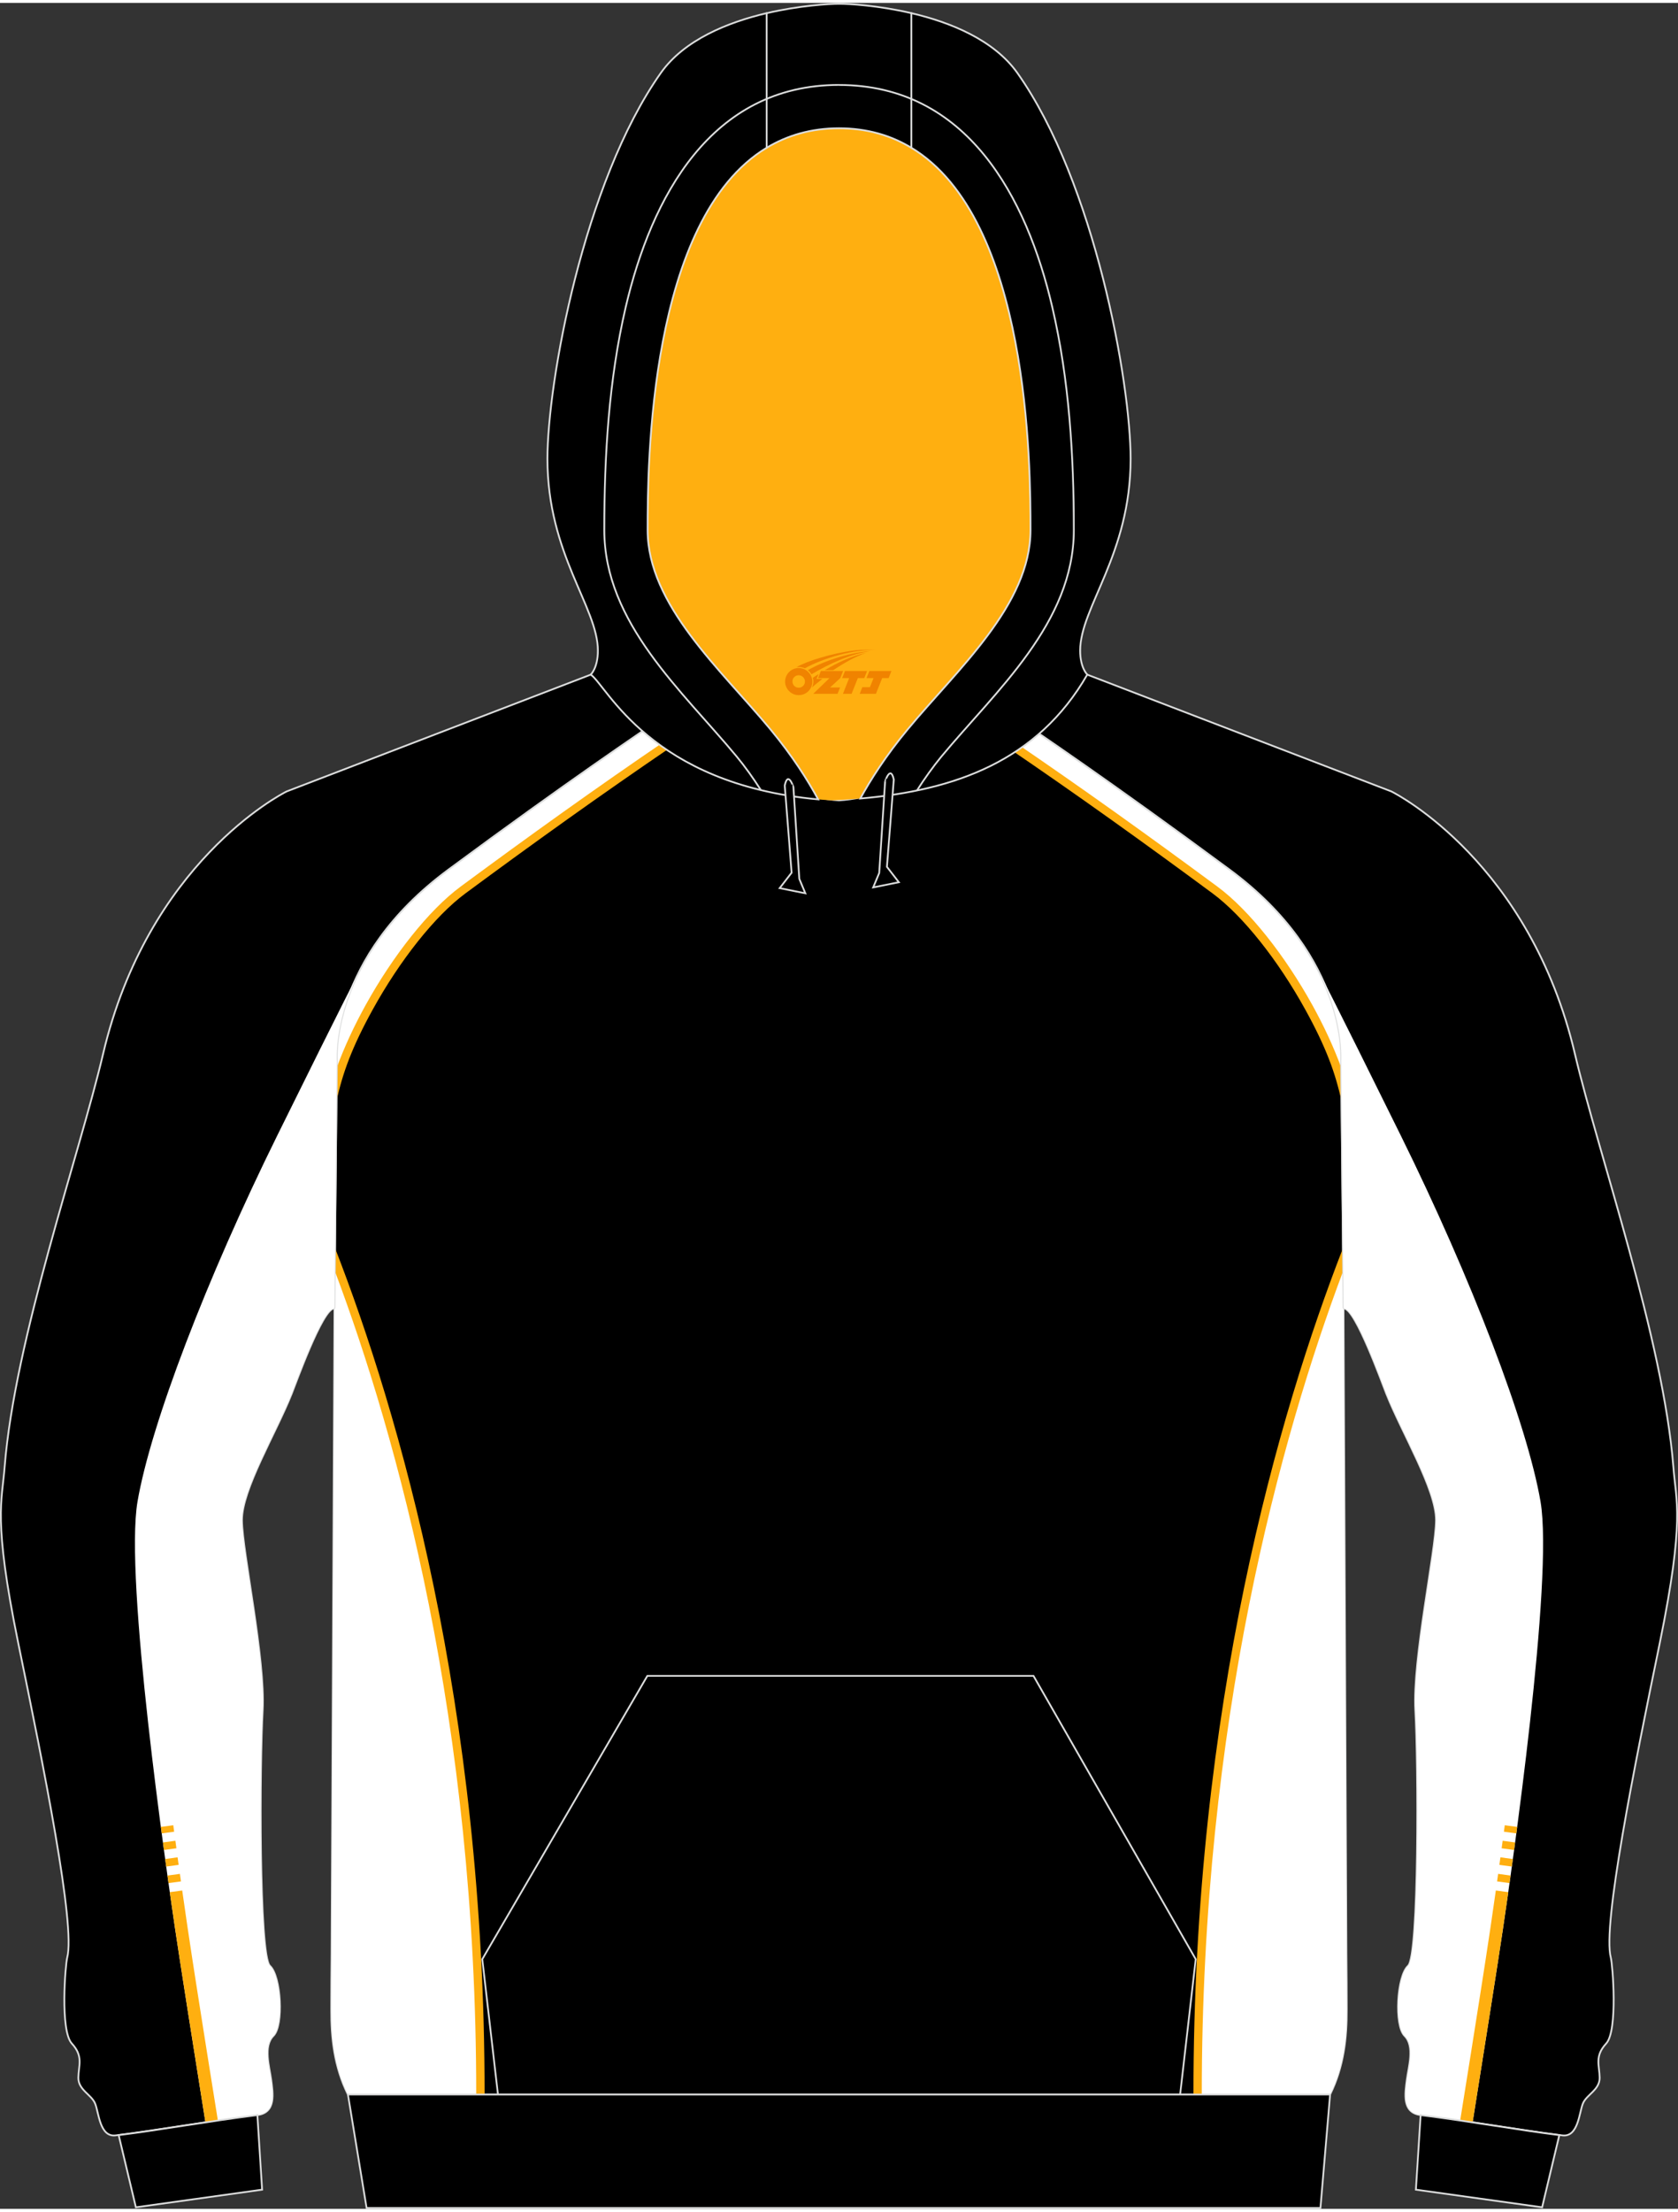 <?xml version="1.0" encoding="utf-8"?>
<!-- Generator: Adobe Illustrator 24.0.1, SVG Export Plug-In . SVG Version: 6.00 Build 0)  -->
<svg xmlns="http://www.w3.org/2000/svg" xmlns:xlink="http://www.w3.org/1999/xlink" version="1.1" id="图层_1" x="0px" y="0px" width="378px" height="498px" viewBox="0 0 378.86 497.82" enable-background="new 0 0 378.86 497.82" xml:space="preserve">
<rect x="0" y="0" width="378.86" height="497.82" fill="#333333" stroke="none"/>
<g>
	<path fill-rule="evenodd" clip-rule="evenodd" stroke="#DCDDDD" stroke-width="0.4" stroke-miterlimit="22.926" d="M147.75,162.49   c10.92,6.8,28.51,16.66,41.68,17.47c13.17-0.81,30.76-10.67,41.68-17.47c6.69,4.55,22.48,15.33,46.56,33.13   c27.06,20,25.14,43.18,25.14,43.18l0.52,54.43c-0.02,0.48-0.02,0.95,0.01,1.41l0.03,6.73l0.63,139.1   c0.04,4.12,0.07,8.23,0.07,12.32c0.03,6.41-0.64,12.9-3.76,19.23H189.43H78.55c-3.12-6.33-3.79-12.82-3.76-19.23   c0-4.08,0.03-8.19,0.07-12.32l0.63-139.1l0.03-6.73c0.03-0.46,0.03-0.93,0.01-1.41l0.52-54.43c0,0-1.92-23.18,25.14-43.18   C125.27,177.82,141.06,167.05,147.75,162.49z"/>
	<g>
		<path fill-rule="evenodd" clip-rule="evenodd" fill="#FFFFFF" d="M153.09,165.72l-2.15,1.46c-15.69,10.68-31.11,21.71-46.38,33    c-10.66,7.88-23.34,26.94-28.56,43.1l0.04-4.48c0,0-1.92-23.18,25.14-43.18c24.08-17.8,39.87-28.57,46.56-33.13    C149.4,163.52,151.19,164.61,153.09,165.72z"/>
		<path fill-rule="evenodd" clip-rule="evenodd" fill="#FFAF10" d="M153.99,166.25l-2.52,1.71c-7.86,5.35-15.64,10.77-23.34,16.26    c-7.73,5.51-15.39,11.08-23.01,16.71c-7,5.17-14.9,15.27-20.93,26.18c-4.69,8.48-6.84,14.36-8.23,20.79l0.07-7.6    c1.69-4.64,3.93-9.45,6.5-14.1c6.15-11.12,14.25-21.45,21.47-26.78c7.64-5.65,15.32-11.23,23.04-16.74    c7.75-5.52,15.54-10.96,23.37-16.28l1.78-1.21C152.78,165.54,153.38,165.9,153.99,166.25z"/>
		<path fill-rule="evenodd" clip-rule="evenodd" fill="#FFFFFF" d="M225.77,165.72l2.15,1.46c15.69,10.68,31.11,21.71,46.38,33    c10.66,7.88,23.34,26.94,28.56,43.11l-0.04-4.49c0,0,1.92-23.18-25.14-43.18c-24.08-17.8-39.87-28.57-46.56-33.13    C229.47,163.52,227.68,164.61,225.77,165.72z"/>
		<path fill-rule="evenodd" clip-rule="evenodd" fill="#FFAF10" d="M224.87,166.25l2.52,1.71c7.86,5.35,15.64,10.77,23.34,16.26    c7.73,5.51,15.39,11.08,23.01,16.71c7,5.17,14.9,15.27,20.93,26.18c4.69,8.48,6.84,14.36,8.23,20.79l-0.07-7.6    c-1.69-4.64-3.93-9.45-6.5-14.1c-6.15-11.12-14.25-21.45-21.47-26.78c-7.64-5.65-15.32-11.23-23.04-16.74    c-7.75-5.52-15.54-10.96-23.36-16.28l-1.78-1.21C226.08,165.54,225.48,165.9,224.87,166.25z"/>
		<path fill-rule="evenodd" clip-rule="evenodd" fill="#FFFFFF" d="M75.63,283.61c14.24,37.31,32.88,102.54,32.85,188.41H78.56    c-3.12-6.33-3.79-12.82-3.76-19.23c0-4.08,0.03-8.19,0.07-12.32l0.63-139.1l0.03-6.73c0.03-0.46,0.03-0.93,0.01-1.41L75.63,283.61    z"/>
		<path fill-rule="evenodd" clip-rule="evenodd" fill="#FFAF10" d="M75.65,281.01c14.37,36.96,33.81,103.18,33.76,191.01h-1.89    c0.04-84.16-17.84-148.35-31.93-185.87L75.65,281.01z"/>
		<path fill-rule="evenodd" clip-rule="evenodd" fill="#FFFFFF" d="M303.24,283.61c-14.24,37.31-32.88,102.54-32.85,188.41h29.92    c3.12-6.33,3.79-12.82,3.76-19.23c0-4.08-0.03-8.19-0.07-12.32l-0.63-139.1l-0.03-6.73c-0.03-0.46-0.03-0.93-0.01-1.41    L303.24,283.61z"/>
		<path fill-rule="evenodd" clip-rule="evenodd" fill="#FFAF10" d="M303.22,281.01c-14.37,36.96-33.81,103.18-33.76,191.01h1.88    c-0.04-84.16,17.84-148.35,31.93-185.87L303.22,281.01z"/>
	</g>
	<g>
		<path fill-rule="evenodd" clip-rule="evenodd" stroke="#DCDDDD" stroke-width="0.4" stroke-miterlimit="22.926" d="    M303.34,294.42l0.15,0.22c2.61,0.22,8.56,16.85,9.54,19.29c3.57,8.94,11.23,21.57,11.2,28.5c-0.05,6.92-5.32,31.34-4.68,42.9    c0.67,11.55,0.89,55.37-1.64,57.65c-2.53,2.3-3.13,13.48-0.79,15.79c2.36,2.35,0.88,7.03,0.5,10c-0.38,2.98-1.14,7.34,3.12,7.88    c11.8,1.46,22.44,3.42,31.99,4.59c3.62,0.48,3.81-5.15,4.65-7.17c0.79-2.02,3.82-3.07,3.79-5.85c-0.04-2.79-1.2-4.81,1.48-7.72    c2.68-2.92,1.45-17.82,1.04-19.37c-1.92-7.27,5.31-43.08,11.07-71.08l0,0c5.72-27.97,3.63-31.99,3.05-39.7    c-2.28-28.75-16.8-70.17-22.21-93.11c-10.13-43.11-40.12-58.62-41.45-59.29l-68.69-26.37l-16.44,9.51    c4.97,3.4,21.57,14.53,48.63,34.53s25.14,43.18,25.14,43.18L303.34,294.42z"/>
		<g>
			<path fill-rule="evenodd" clip-rule="evenodd" fill="#FFFFFF" d="M298.11,219.25c0,0,2.31,4.27,18.19,36.41     s28.51,65.03,31.52,82.54c3,17.51-6.5,83.04-8.5,96.54c-1.22,8.22-4.47,28.74-6.83,43.54c-3.78-0.57-7.69-1.13-11.73-1.63     c-4.26-0.54-3.5-4.9-3.12-7.88c0.38-2.97,1.86-7.65-0.5-10c-2.34-2.31-1.74-13.49,0.79-15.79c2.53-2.28,2.31-46.1,1.64-57.65     c-0.64-11.56,4.63-35.98,4.68-42.9c0.03-6.93-7.63-19.56-11.2-28.5c-0.98-2.44-6.93-19.07-9.54-19.29l-0.15-0.22l-0.53-55.62     C302.81,238.8,303.51,230.35,298.11,219.25L298.11,219.25z"/>
			<path fill-rule="evenodd" clip-rule="evenodd" fill="#FFAF10" d="M339.27,414.75l-0.23,1.7l2.81,0.38l0.23-1.7L339.27,414.75     L339.27,414.75z M329.68,477.87c0.94,0.14,1.88,0.28,2.81,0.42c2.36-14.8,5.61-35.32,6.83-43.54c0.28-1.88,0.7-4.77,1.22-8.4     l-2.81-0.38c-0.4,2.79-0.8,5.58-1.21,8.36c-1.4,9.43-2.91,18.86-4.4,28.28C331.3,467.69,330.49,472.78,329.68,477.87     L329.68,477.87z M342.55,411.63l-0.19,1.46l-2.81-0.38l0.2-1.46L342.55,411.63L342.55,411.63z M341.57,418.87l-0.23,1.7     l-2.81-0.38l0.23-1.7L341.57,418.87L341.57,418.87z M341.06,422.6l-0.24,1.7l-2.81-0.38l0.24-1.7L341.06,422.6z"/>
		</g>
	</g>
	<g>
		<path fill-rule="evenodd" clip-rule="evenodd" stroke="#DCDDDD" stroke-width="0.4" stroke-miterlimit="22.926" d="M75.52,294.42    l-0.15,0.22c-2.61,0.22-8.56,16.85-9.54,19.29c-3.57,8.94-11.23,21.57-11.2,28.5c0.05,6.92,5.32,31.34,4.68,42.9    c-0.67,11.55-0.89,55.37,1.64,57.65c2.53,2.3,3.13,13.48,0.79,15.79c-2.36,2.35-0.88,7.03-0.5,10c0.38,2.98,1.14,7.34-3.12,7.88    c-11.8,1.46-22.44,3.42-31.99,4.59c-3.62,0.48-3.81-5.15-4.65-7.17c-0.79-2.02-3.82-3.07-3.79-5.85c0.04-2.79,1.2-4.81-1.48-7.72    c-2.68-2.92-1.45-17.82-1.04-19.37c1.92-7.27-5.31-43.08-11.07-71.08l0,0c-5.72-27.97-3.63-31.99-3.05-39.7    c2.28-28.75,16.8-70.17,22.21-93.11c10.13-43.11,40.12-58.62,41.45-59.29l68.69-26.37l16.44,9.51    c-4.97,3.4-21.57,14.53-48.63,34.53S76.07,238.8,76.07,238.8L75.52,294.42z"/>
		<g>
			<path fill-rule="evenodd" clip-rule="evenodd" fill="#FFFFFF" d="M80.76,219.25c0,0-2.31,4.27-18.19,36.41     s-28.51,65.03-31.52,82.54c-3,17.51,6.5,83.04,8.5,96.54c1.22,8.22,4.47,28.74,6.83,43.54c3.78-0.57,7.69-1.13,11.73-1.63     c4.26-0.54,3.5-4.9,3.12-7.88c-0.38-2.97-1.86-7.65,0.5-10c2.34-2.31,1.74-13.49-0.79-15.79c-2.53-2.28-2.31-46.1-1.64-57.65     c0.64-11.56-4.63-35.98-4.68-42.9c-0.03-6.93,7.63-19.56,11.2-28.5c0.98-2.44,6.93-19.07,9.54-19.29l0.15-0.22l0.53-55.62     C76.05,238.8,75.36,230.35,80.76,219.25L80.76,219.25z"/>
			<path fill-rule="evenodd" clip-rule="evenodd" fill="#FFAF10" d="M39.6,414.75l0.23,1.7l-2.81,0.38l-0.23-1.7L39.6,414.75     L39.6,414.75z M49.19,477.87c-0.94,0.14-1.88,0.28-2.81,0.42c-2.36-14.8-5.61-35.32-6.83-43.54c-0.28-1.88-0.7-4.77-1.22-8.4     l2.81-0.38c0.4,2.79,0.8,5.58,1.21,8.36c1.4,9.43,2.91,18.86,4.4,28.28C47.57,467.69,48.38,472.78,49.19,477.87L49.19,477.87z      M36.32,411.63l0.19,1.46l2.81-0.38l-0.2-1.46L36.32,411.63L36.32,411.63z M37.29,418.87l0.23,1.7l2.81-0.38l-0.23-1.7     L37.29,418.87L37.29,418.87z M37.81,422.6l0.24,1.7l2.81-0.38l-0.24-1.7L37.81,422.6z"/>
		</g>
	</g>
	<path fill-rule="evenodd" clip-rule="evenodd" stroke="#DCDDDD" stroke-width="0.4" stroke-miterlimit="22.926" d="M30.68,497.47   l28.5-3.98l-1.07-16.83c-11.44,1.45-21.82,3.32-31.16,4.5c-0.07,0-0.09,0-0.16,0l0,0l0,0L30.68,497.47z"/>
	<path fill-rule="evenodd" clip-rule="evenodd" stroke="#DCDDDD" stroke-width="0.4" stroke-miterlimit="22.926" d="M348.18,497.47   l-28.5-3.98l1.07-16.83c11.44,1.45,21.83,3.32,31.16,4.5c0.07,0,0.09,0,0.16,0l0,0l0,0L348.18,497.47z"/>
	<polygon fill-rule="evenodd" clip-rule="evenodd" stroke="#DCDDDD" stroke-width="0.4" stroke-miterlimit="22.926" points="   78.56,472.02 300.31,472.02 298.13,497.62 82.77,497.62  "/>
	<polyline fill="none" stroke="#DCDDDD" stroke-width="0.4" stroke-miterlimit="22.926" points="112.43,472.03 108.89,441.48    146.16,377.54 233.34,377.54 269.97,441.48 266.45,472.03  "/>
	<path fill-rule="evenodd" clip-rule="evenodd" fill="#FFAF10" d="M200.16,178.92L200.16,178.92l-0.45,0.07L200.16,178.92   L200.16,178.92z M194.24,179.55c2.28-4.17,5.73-9.62,10.72-15.63c11.13-13.45,27.71-28.02,27.71-44.96   c0-14.44-0.19-70.17-26.91-86.28c-4.59-2.78-9.99-4.4-16.33-4.4s-11.7,1.62-16.33,4.4c-26.7,16.11-26.89,71.84-26.89,86.28   c0,16.93,16.57,31.5,27.71,44.96c5.06,6.1,8.51,11.61,10.79,15.82c1.04,0.1,2.09,0.16,3.19,0.22   C190.03,179.87,192.15,179.73,194.24,179.55L194.24,179.55L194.24,179.55z M184.69,179.73L184.69,179.73   c-0.35-0.03-0.71-0.05-1.02-0.12C184,179.66,184.34,179.7,184.69,179.73L184.69,179.73z M183.1,179.58   c-1.48-0.16-2.91-0.35-4.33-0.57h0.03C180.19,179.23,181.62,179.42,183.1,179.58L183.1,179.58z"/>
	<path fill-rule="evenodd" clip-rule="evenodd" stroke="#DCDDDD" stroke-width="0.4" stroke-miterlimit="22.926" d="M205.76,2.31   c8.77,2.05,18.63,6.01,23.95,13.51c17.47,24.71,25.56,69.89,25.56,87.07c0,21.58-11.39,33.48-11.39,43.28   c0,3.86,1.55,5.34,1.61,5.41c-11.25,19.52-29.89,26.13-51.25,27.97c2.28-4.17,5.73-9.62,10.72-15.63   c11.13-13.45,27.71-28.02,27.71-44.96c0-14.44-0.19-70.17-26.91-86.28L205.76,2.31L205.76,2.31L205.76,2.31z M173.11,32.68   c-26.7,16.11-26.89,71.84-26.89,86.28c0,16.93,16.57,31.5,27.71,44.96c5.06,6.1,8.51,11.61,10.79,15.82   c-37.92-3.45-47.64-25.59-51.34-28.16c0,0,1.61-1.48,1.61-5.41c0-9.81-11.39-21.71-11.39-43.28c0-17.18,8.13-62.36,25.59-87.07   c5.29-7.5,15.19-11.46,23.91-13.51L173.11,32.68L173.11,32.68L173.11,32.68L173.11,32.68z"/>
	<path fill-rule="evenodd" clip-rule="evenodd" stroke="#DCDDDD" stroke-width="0.4" stroke-miterlimit="22.926" d="M205.76,2.31   v30.38c-4.59-2.78-9.99-4.4-16.33-4.4s-11.7,1.62-16.33,4.4V2.32c7.44-1.74,14.08-2.12,16.33-2.12   C191.7,0.19,198.32,0.57,205.76,2.31L205.76,2.31z"/>
	<path fill-rule="evenodd" clip-rule="evenodd" stroke="#DCDDDD" stroke-width="0.4" stroke-miterlimit="22.926" d="M201.8,175.28   l-1.55,19.68l2.69,3.48l-5.79,1.17l1.36-3.26l1.33-20.66C199.83,175.69,201.07,171.86,201.8,175.28L201.8,175.28z"/>
	<path fill-rule="evenodd" clip-rule="evenodd" stroke="#DCDDDD" stroke-width="0.4" stroke-miterlimit="22.926" d="M177.18,176.61   l1.55,19.68l-2.69,3.48l5.79,1.17l-1.36-3.26l-1.33-20.69C179.15,176.99,177.93,173.16,177.18,176.61L177.18,176.61z"/>
	<path fill="none" stroke="#DCDDDD" stroke-width="0.4" stroke-miterlimit="22.926" d="M171.78,177.62   c-1.77-2.76-3.6-5.31-5.41-7.5c-12.34-14.9-29.93-30.18-29.93-51.16c0-16.83,1.02-33.92,4.84-50.34   c5.79-24.74,19.23-50.11,48.14-50.11 M207.02,177.75c1.77-2.78,3.67-5.41,5.48-7.62c12.36-14.9,29.95-30.18,29.95-51.16   c0-16.83-1.04-33.92-4.87-50.34c-5.77-24.74-19.2-50.11-48.15-50.11"/>
	
</g>
<g id="图层_x0020_1">
	<path fill="#F08300" d="M177.44,154.18c0.416,1.136,1.472,1.984,2.752,2.032c0.144,0,0.304,0,0.448-0.016h0.016   c0.016,0,0.064,0,0.128-0.016c0.032,0,0.048-0.016,0.08-0.016c0.064-0.016,0.144-0.032,0.224-0.048c0.016,0,0.016,0,0.032,0   c0.192-0.048,0.4-0.112,0.576-0.208c0.192-0.096,0.4-0.224,0.608-0.384c0.672-0.56,1.104-1.408,1.104-2.352   c0-0.224-0.032-0.448-0.08-0.672l0,0C183.28,152.3,183.23,152.13,183.15,151.95C182.68,150.86,181.6,150.1,180.33,150.1C178.64,150.1,177.26,151.47,177.26,153.17C177.26,153.52,177.32,153.86,177.44,154.18L177.44,154.18L177.44,154.18z M181.74,153.2L181.74,153.2C181.71,153.98,181.05,154.58,180.27,154.54C179.48,154.51,178.89,153.86,178.92,153.07c0.032-0.784,0.688-1.376,1.472-1.344   C181.16,151.76,181.77,152.43,181.74,153.2L181.74,153.2z"/>
	<polygon fill="#F08300" points="195.77,150.78 ,195.13,152.37 ,193.69,152.37 ,192.27,155.92 ,190.32,155.92 ,191.72,152.37 ,190.14,152.37    ,190.78,150.78"/>
	<path fill="#F08300" d="M197.74,146.05c-1.008-0.096-3.024-0.144-5.056,0.112c-2.416,0.304-5.152,0.912-7.616,1.664   C183.02,148.43,181.15,149.15,179.8,149.92C180,149.89,180.19,149.87,180.38,149.87c0.48,0,0.944,0.112,1.36,0.288   C185.84,147.84,193.04,145.79,197.74,146.05L197.74,146.05L197.74,146.05z"/>
	<path fill="#F08300" d="M183.21,151.52c4-2.368,8.88-4.672,13.488-5.248c-4.608,0.288-10.224,2-14.288,4.304   C182.73,150.83,183,151.15,183.21,151.52C183.21,151.52,183.21,151.52,183.21,151.52z"/>
	<polygon fill="#F08300" points="201.26,150.78 ,200.64,152.37 ,199.18,152.37 ,197.77,155.92 ,197.31,155.92 ,195.8,155.92 ,194.11,155.92    ,194.7,154.42 ,196.41,154.42 ,197.23,152.37 ,195.64,152.37 ,196.28,150.78"/>
	<polygon fill="#F08300" points="190.35,150.78 ,189.71,152.37 ,187.42,154.48 ,189.68,154.48 ,189.1,155.92 ,183.61,155.92 ,187.28,152.37    ,184.7,152.37 ,185.34,150.78"/>
	<path fill="#F08300" d="M195.63,146.64c-3.376,0.752-6.464,2.192-9.424,3.952h1.888C190.52,149.02,192.86,147.59,195.63,146.64z    M184.83,151.46C184.2,151.84,184.14,151.89,183.53,152.3c0.064,0.256,0.112,0.544,0.112,0.816c0,0.496-0.112,0.976-0.32,1.392   c0.176-0.16,0.32-0.304,0.432-0.4c0.272-0.24,0.768-0.64,1.6-1.296l0.32-0.256H184.35l0,0L184.83,151.46L184.83,151.46L184.83,151.46z"/>
</g>
</svg>